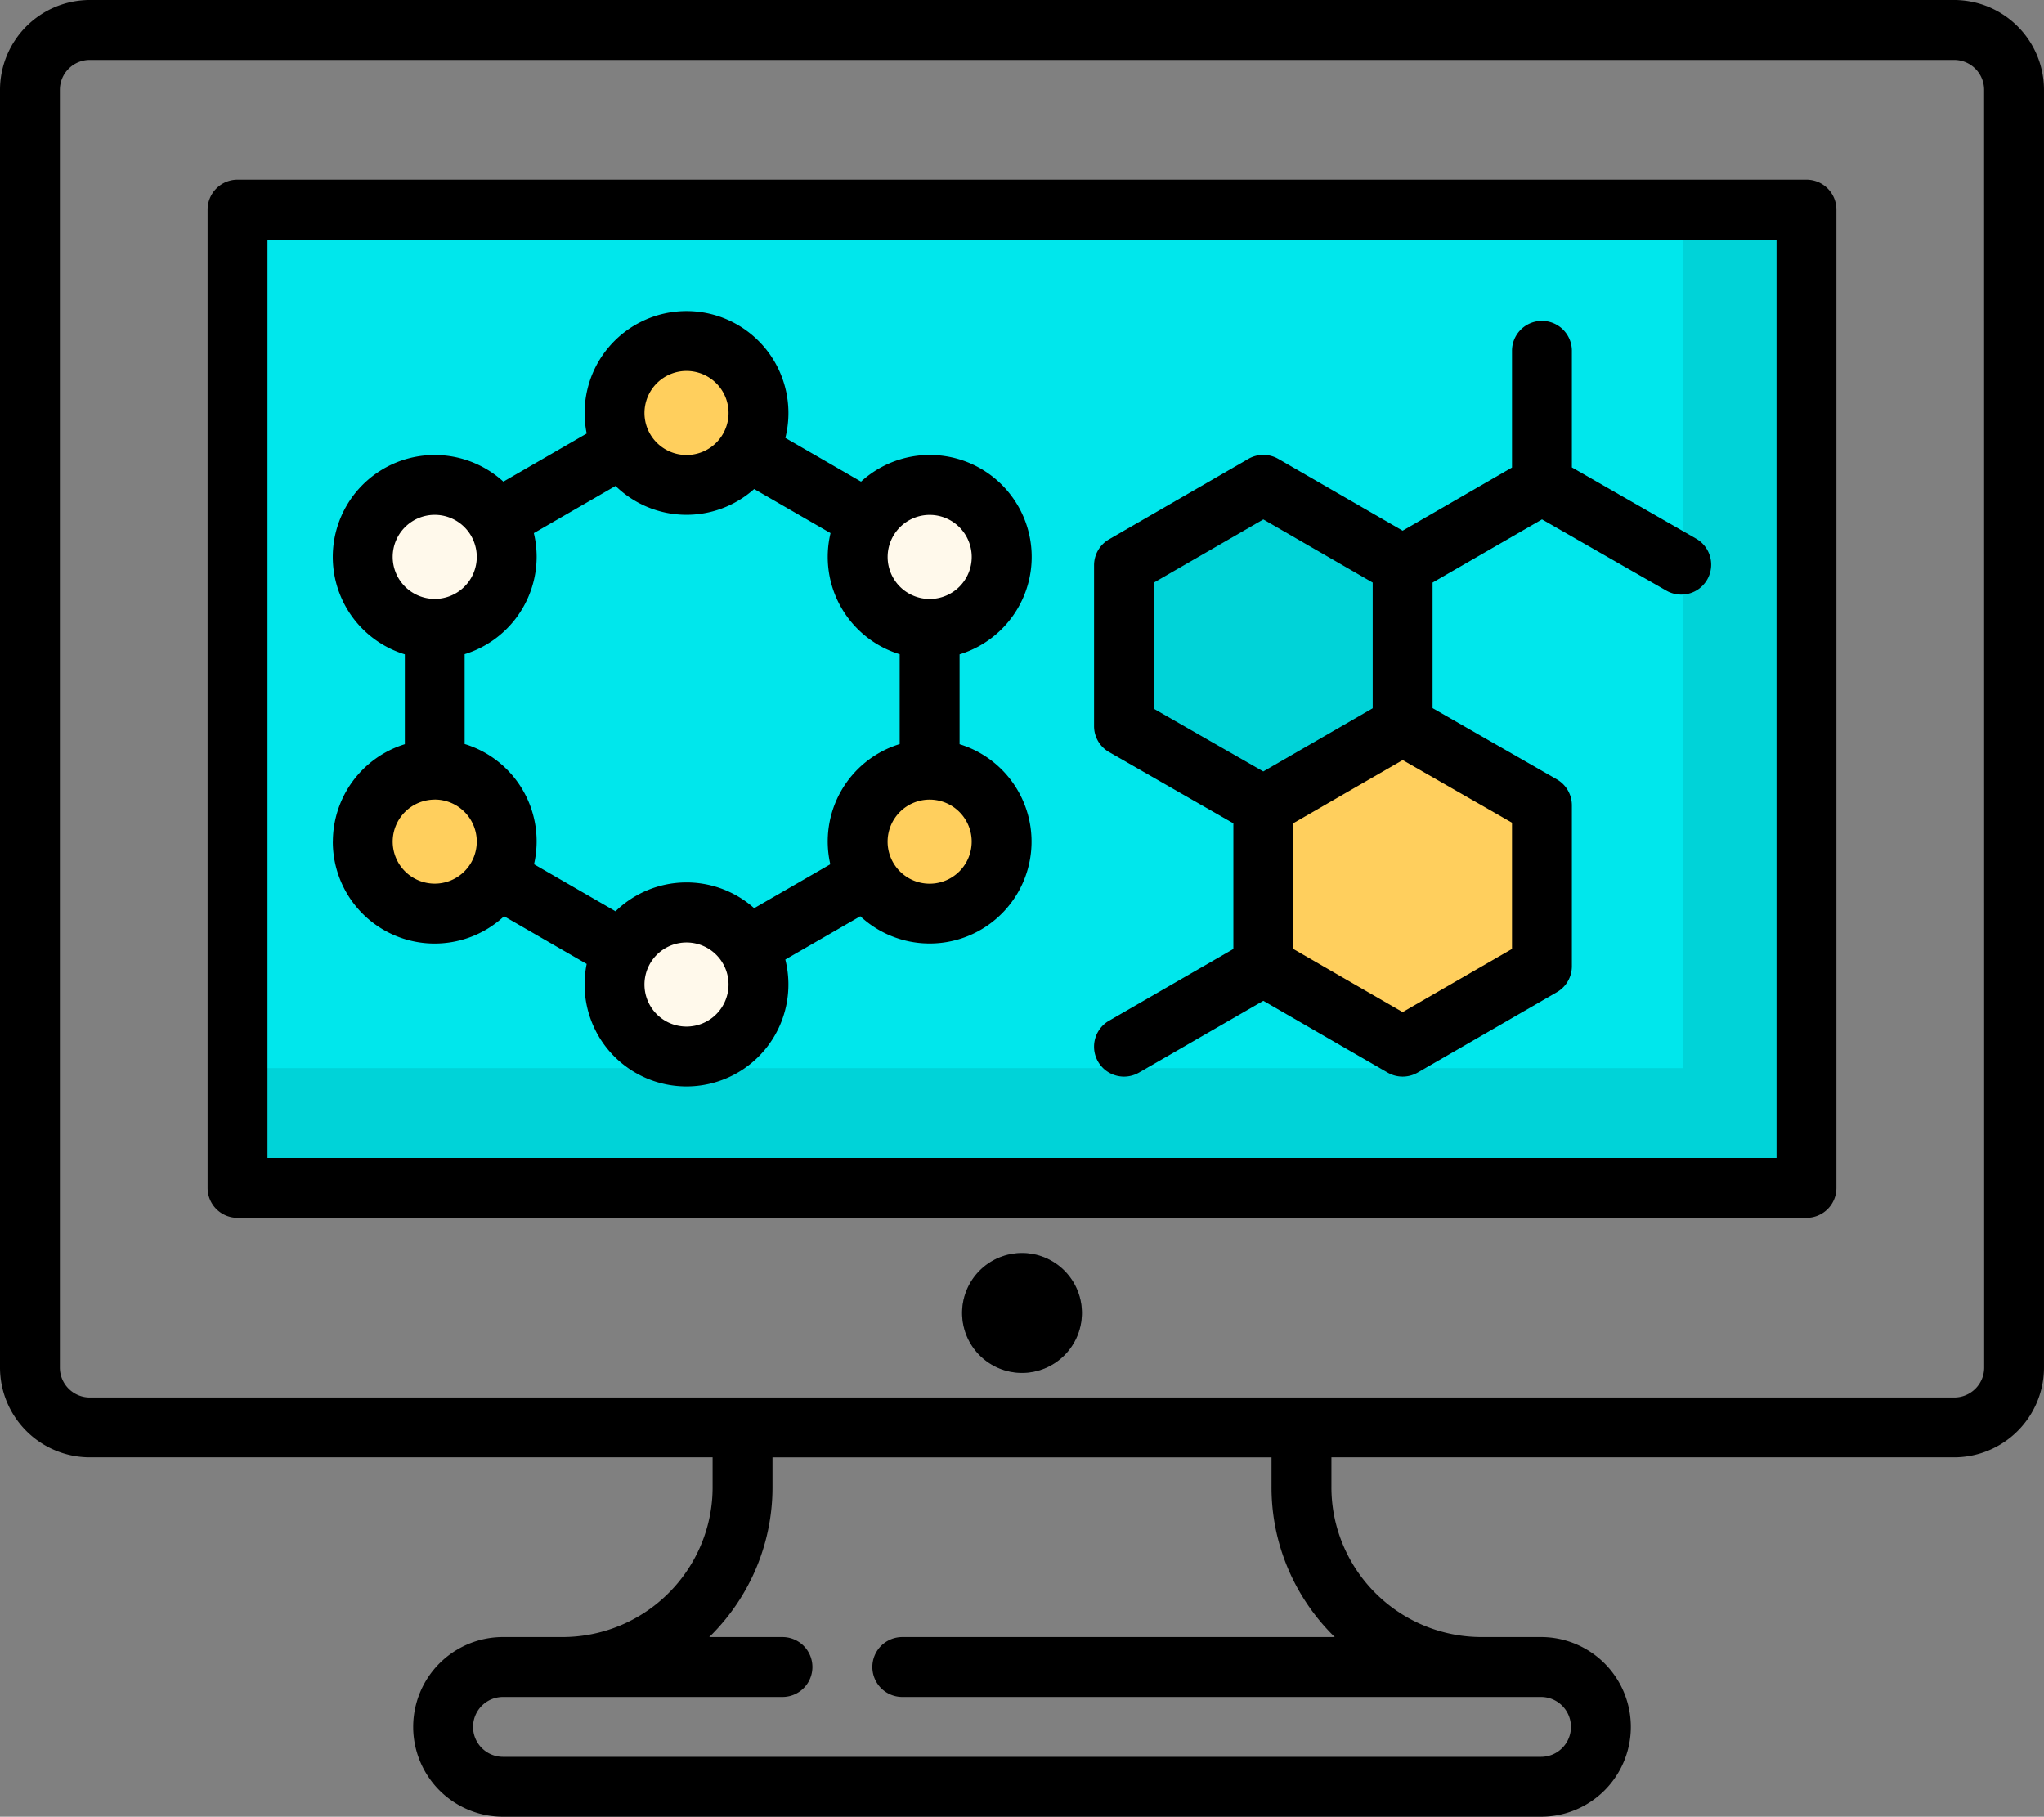 <svg id="_036-computer" data-name="036-computer" xmlns="http://www.w3.org/2000/svg" width="172.167" height="153" viewBox="0 0 172.167 153">
  <rect x="0" y="0" width="172.167" height="153" fill="#808080" stroke="none"/>
  <path id="Path_52" data-name="Path 52" d="M59.5,52.5H191.315v82.385H59.5Zm0,0" transform="translate(-39.492 -34.846)" fill="#00e7ec"/>
  <path id="Path_53" data-name="Path 53" d="M191.315,52.5H181.227v72.3H59.5v10.088H191.315Zm0,0" transform="translate(-39.492 -34.846)" fill="#00d3d8"/>
  <path id="Path_54" data-name="Path 54" d="M339.914,202.48V188.931l-11.734-6.724-11.735,6.775v13.5l11.735,6.775Zm0,0" transform="translate(-210.036 -120.937)" fill="#ffcf5d"/>
  <path id="Path_55" data-name="Path 55" d="M305.02,142.191v-13.5l-11.735-6.775-11.734,6.775v13.549l11.734,6.724Zm0,0" transform="translate(-186.876 -80.921)" fill="#00d3d8"/>
  <g id="Group_3" data-name="Group 3" transform="translate(30.556 41.009)">
    <path id="Path_56" data-name="Path 56" d="M102.993,128.017a6.063,6.063,0,1,1-6.062-6.063A6.062,6.062,0,0,1,102.993,128.017Zm0,0" transform="translate(-90.868 -121.954)" fill="#fff9eb"/>
    <path id="Path_57" data-name="Path 57" d="M226.965,128.017a6.063,6.063,0,1,1-6.062-6.063A6.062,6.062,0,0,1,226.965,128.017Zm0,0" transform="translate(-173.153 -121.954)" fill="#fff9eb"/>
    <path id="Path_58" data-name="Path 58" d="M166.062,235.109A6.063,6.063,0,1,1,160,229.047,6.064,6.064,0,0,1,166.062,235.109Zm0,0" transform="translate(-132.729 -193.036)" fill="#fff9eb"/>
  </g>
  <path id="Path_59" data-name="Path 59" d="M166.062,91.958A6.063,6.063,0,1,1,160,85.9a6.063,6.063,0,0,1,6.063,6.063Zm0,0" transform="translate(-102.174 -57.012)" fill="#ffcf5d"/>
  <path id="Path_60" data-name="Path 60" d="M102.993,199.322a6.063,6.063,0,1,1-6.062-6.064,6.061,6.061,0,0,1,6.062,6.064Zm0,0" transform="translate(-60.312 -128.272)" fill="#ffcf5d"/>
  <path id="Path_61" data-name="Path 61" d="M226.965,199.322a6.063,6.063,0,1,1-6.062-6.064,6.061,6.061,0,0,1,6.062,6.064Zm0,0" transform="translate(-142.597 -128.272)" fill="#ffcf5d"/>
  <path id="Path_62" data-name="Path 62" d="M251.088,318.876a5.044,5.044,0,1,1-5.044-5.044A5.044,5.044,0,0,1,251.088,318.876Zm0,0" transform="translate(-159.96 -208.302)" fill="#46525e"/>
  <path id="Path_63" data-name="Path 63" d="M164.6,0H7.566A7.575,7.575,0,0,0,0,7.566v107.6a7.575,7.575,0,0,0,7.566,7.566H60.023v2.522a12.464,12.464,0,0,1-.726,4.2,12.657,12.657,0,0,1-11.884,8.413H42.369a7.566,7.566,0,1,0,0,15.132H129.8a7.566,7.566,0,1,0,0-15.132h-5.044a12.657,12.657,0,0,1-11.884-8.413,12.459,12.459,0,0,1-.726-4.2v-2.522H164.6a7.575,7.575,0,0,0,7.566-7.566V7.566A7.575,7.575,0,0,0,164.6,0ZM112.428,137.868H76a2.522,2.522,0,0,0,0,5.044h53.8a2.522,2.522,0,0,1,0,5.044H42.369a2.522,2.522,0,0,1,0-5.044H65.908a2.522,2.522,0,1,0,0-5.044H59.739a17.692,17.692,0,0,0,4.309-6.719,17.491,17.491,0,0,0,1.019-5.891v-2.522H107.1v2.522a17.5,17.5,0,0,0,1.019,5.891,17.692,17.692,0,0,0,4.309,6.719Zm54.7-22.7a2.524,2.524,0,0,1-2.522,2.522H7.566a2.524,2.524,0,0,1-2.522-2.522V7.566A2.524,2.524,0,0,1,7.566,5.044H164.6a2.524,2.524,0,0,1,2.522,2.522Zm0,0"/>
  <path id="Path_64" data-name="Path 64" d="M251.088,318.876a5.044,5.044,0,1,1-5.044-5.044A5.044,5.044,0,0,1,251.088,318.876Zm0,0" transform="translate(-159.96 -208.302)"/>
  <path id="Path_65" data-name="Path 65" d="M275.319,116.678l10.465,6v10.581L275.311,139.3a2.522,2.522,0,0,0,2.522,4.369l10.473-6.046,10.474,6.046a2.525,2.525,0,0,0,2.522,0l11.734-6.775a2.52,2.52,0,0,0,1.261-2.183V121.163a2.522,2.522,0,0,0-1.268-2.189l-10.466-6V102.4l9.217-5.321,10.474,6a2.522,2.522,0,1,0,2.508-4.377l-10.465-6V82.882a2.522,2.522,0,1,0-5.044,0v9.829l-9.212,5.319-10.474-6.046a2.522,2.522,0,0,0-2.522,0l-11.734,6.774a2.523,2.523,0,0,0-1.261,2.184v13.549a2.519,2.519,0,0,0,1.269,2.187Zm24.726.671,9.208,5.275v10.632l-9.213,5.318-9.212-5.318V122.67ZM279.094,102.4l9.212-5.319,9.213,5.319v10.587l-9.217,5.321-9.207-5.276V102.4Zm0,0" transform="translate(-181.897 -53.338)"/>
  <path id="Path_66" data-name="Path 66" d="M83.367,122.583a8.579,8.579,0,0,0,14.425,6.283l6.959,4.017a8.584,8.584,0,1,0,16.73-.371l6.317-3.646a8.582,8.582,0,1,0,8.362-14.49v-7.566a8.584,8.584,0,1,0-8.3-14.546l-6.376-3.682a8.584,8.584,0,1,0-16.732-.37l-7.018,4.052a8.583,8.583,0,1,0-8.3,14.546v7.566a8.6,8.6,0,0,0-6.063,8.206Zm29.792,15.574a3.541,3.541,0,1,1,3.541-3.541A3.544,3.544,0,0,1,113.159,138.157Zm24.02-15.574a3.541,3.541,0,1,1-3.54-3.541A3.544,3.544,0,0,1,137.18,122.582Zm-3.54-27.518A3.541,3.541,0,1,1,130.1,98.6,3.544,3.544,0,0,1,133.64,95.064Zm-20.48-12.125a3.541,3.541,0,1,1-3.54,3.541A3.544,3.544,0,0,1,113.159,82.939ZM100.536,98.6a8.574,8.574,0,0,0-.236-2l6.882-3.974a8.563,8.563,0,0,0,11.676.259l6.433,3.714a8.575,8.575,0,0,0,5.824,10.2v7.566a8.58,8.58,0,0,0-5.844,10.123l-6.414,3.7a8.565,8.565,0,0,0-11.677.26l-6.865-3.963a8.572,8.572,0,0,0-5.844-10.125v-7.565A8.6,8.6,0,0,0,100.536,98.6Zm-12.125,0a3.541,3.541,0,1,1,3.541,3.542A3.545,3.545,0,0,1,88.411,98.6Zm3.541,20.437a3.541,3.541,0,1,1-3.541,3.541A3.545,3.545,0,0,1,91.952,119.041Zm0,0" transform="translate(-55.334 -51.702)"/>
  <path id="Path_67" data-name="Path 67" d="M186.674,45H54.522A2.522,2.522,0,0,0,52,47.522v82.385a2.522,2.522,0,0,0,2.522,2.522H186.674a2.522,2.522,0,0,0,2.522-2.522V47.522A2.522,2.522,0,0,0,186.674,45Zm-2.522,82.385H57.044V50.044H184.152Zm0,0" transform="translate(-34.514 -29.868)"/>
</svg>
